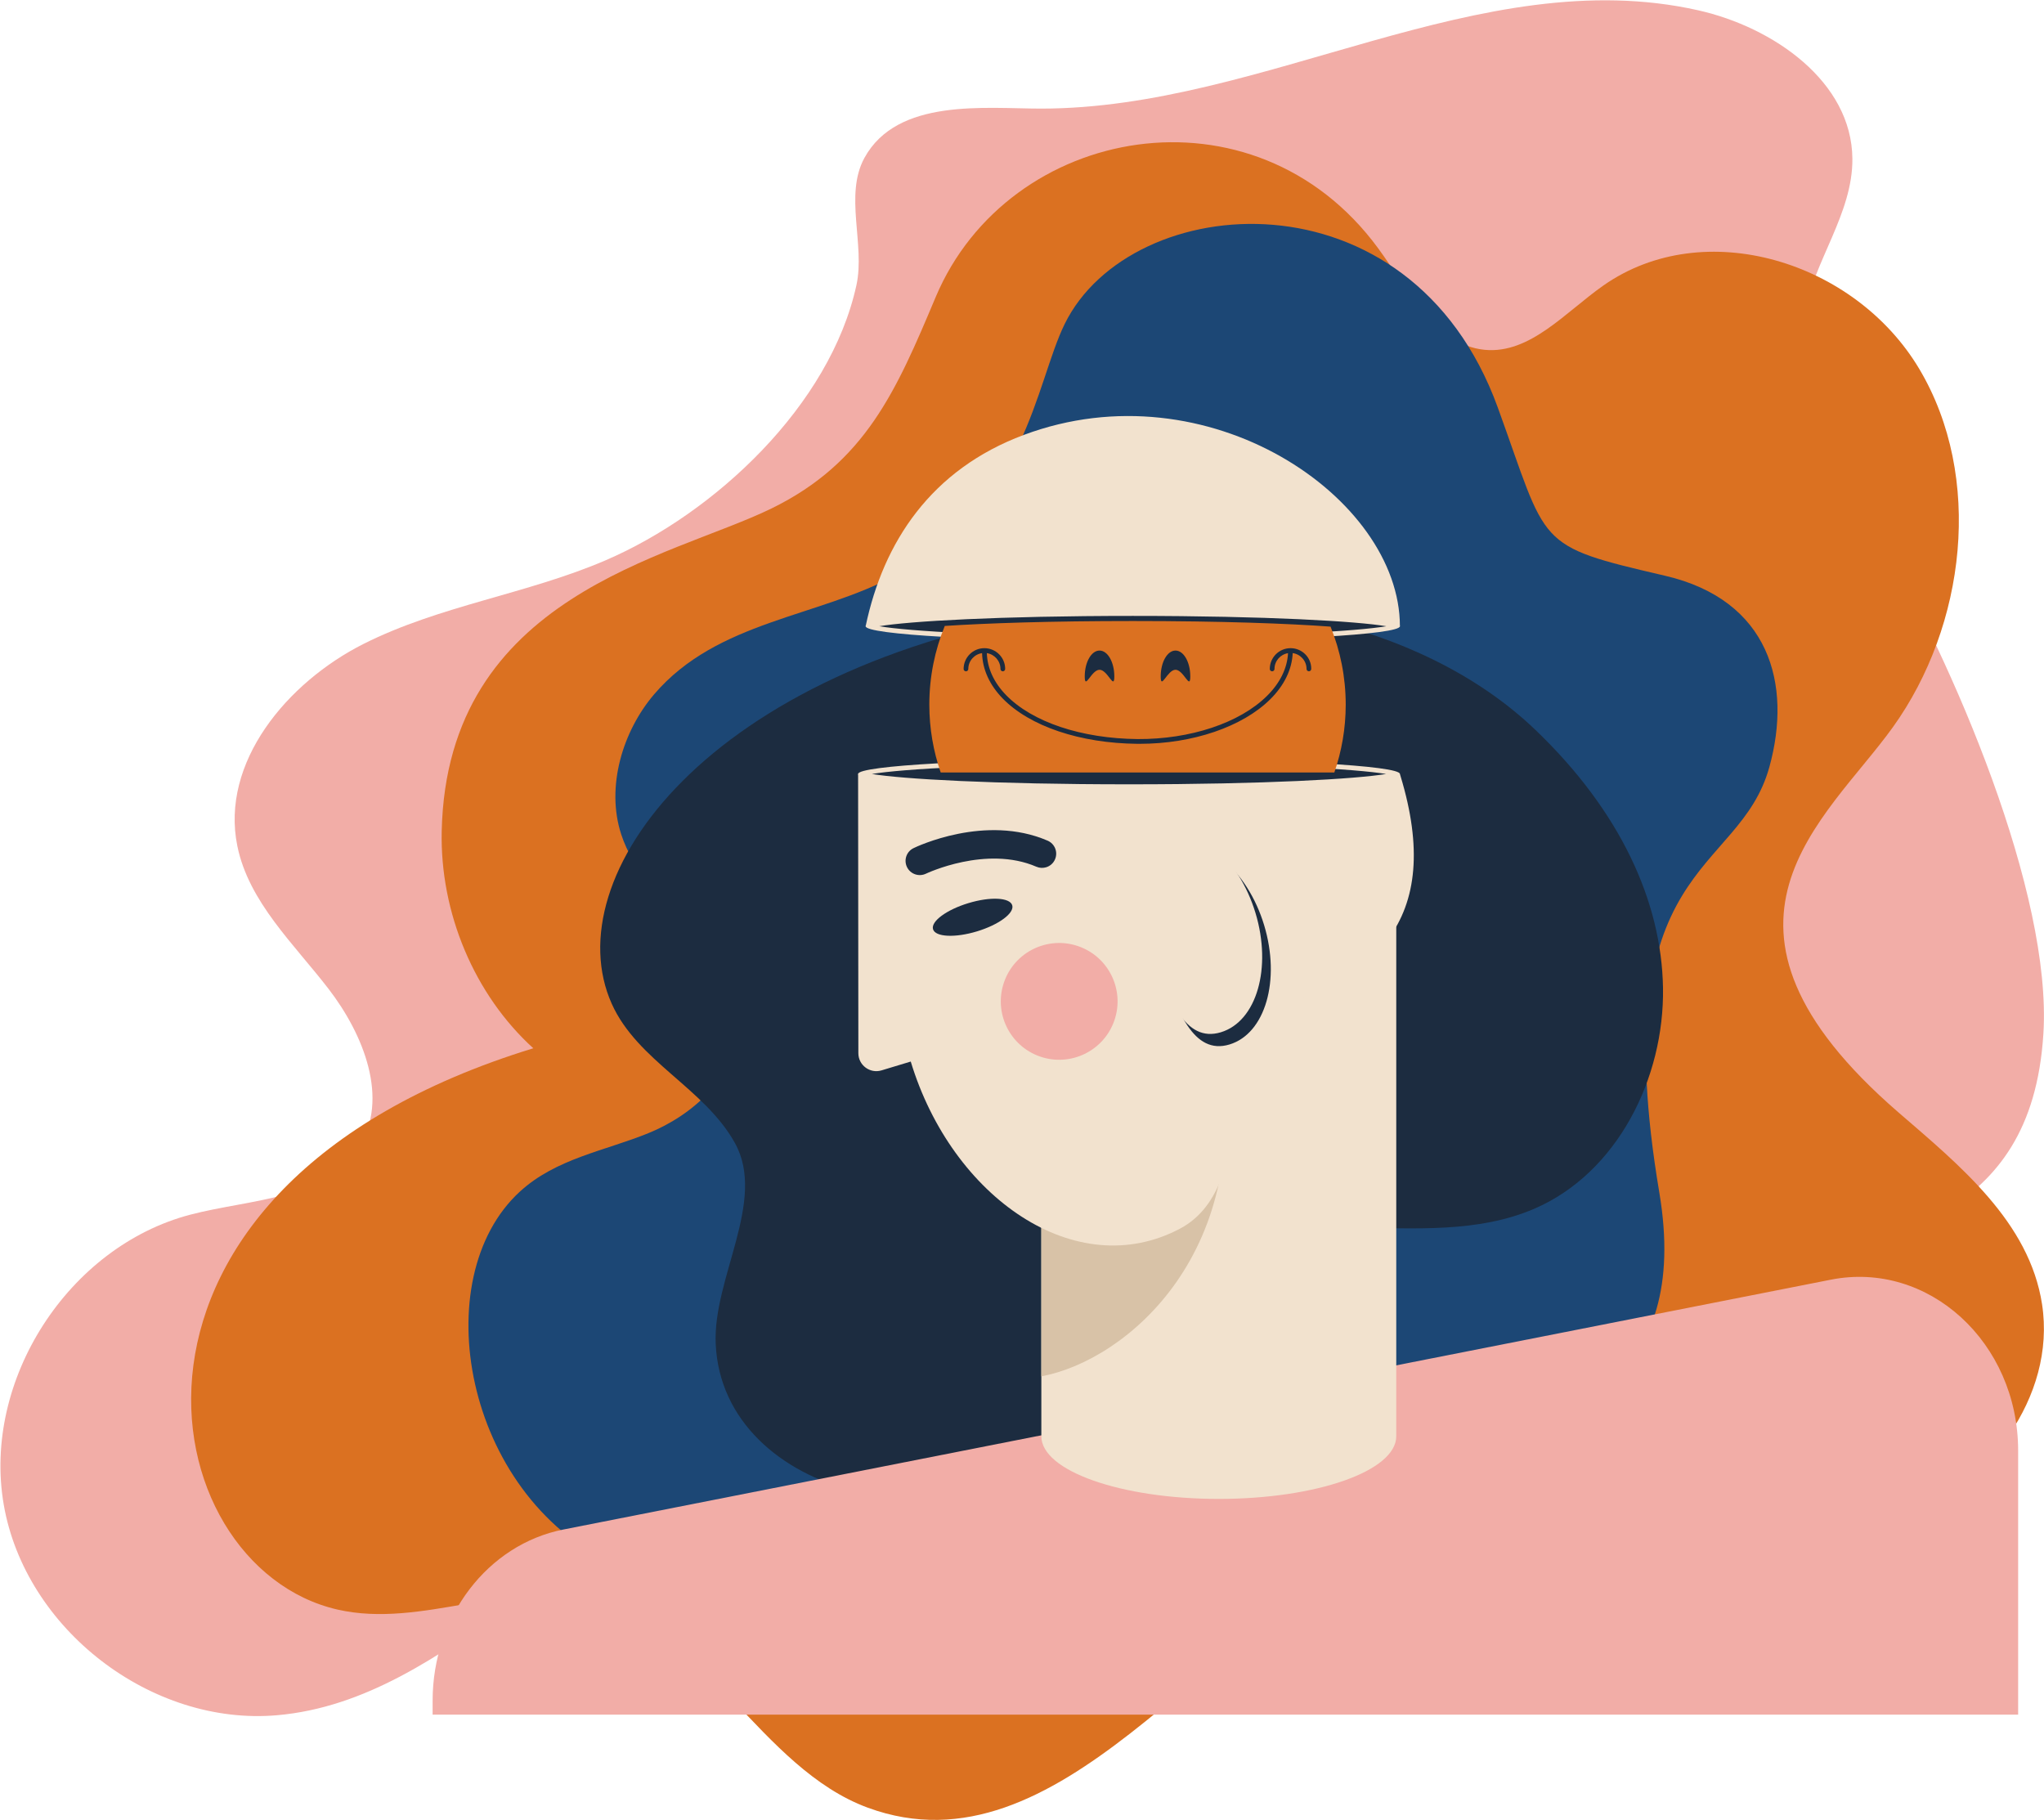 <?xml version="1.0" encoding="UTF-8"?> <svg xmlns="http://www.w3.org/2000/svg" width="4217" height="3755" viewBox="0 0 4217 3755" fill="none"> <path d="M1249.56 1155.9C1087.6 1225.58 907.651 1249.1 750.091 1328.41C592.607 1407.73 454.324 1572.8 489.692 1745.54C513.295 1861.05 606.192 1947.04 678.141 2040.55C750.015 2134.05 803.521 2266.49 740.679 2366.29C672.145 2475.13 517.469 2473.38 393 2505.86C140.874 2571.74 -36.723 2847.62 7.752 3104.38C52.227 3361.14 312.171 3561.35 571.735 3538.66C934.973 3506.93 1180.19 3118.57 1539.33 3055.43C1954.03 2982.57 2304.36 3345.73 2676.94 3462.99C2872.37 3524.54 3104.46 3519.99 3260.8 3387.47C3480.22 3201.45 3478.55 2835.48 3706.77 2660.31C3879.13 2528.1 4190.45 2533.49 4215.73 2132.99C4234.02 1843.22 4029.78 1366.51 3872.53 1098.98C3790.79 959.939 3693.64 809.589 3721.8 650.739C3741.61 539.02 3822.59 440.963 3821.68 327.498C3820.39 168.496 3658.8 56.17 3503.67 21.258C3053.99 -79.911 2609.01 224.128 2148.09 224.052C2032.43 224.052 1851.26 201.815 1783.41 325.753C1741.44 402.484 1785.16 504.639 1766.94 588.125C1712.83 836.457 1474.59 1059.06 1249.56 1155.9Z" fill="#F2ADA7"></path> <path d="M1591.77 1048.96C1382.76 1151.2 922.22 1227.24 911.291 1714.5C907.497 1883.29 978.763 2052.31 1100.27 2162.66C157.721 2451.9 307.388 3231.73 696.278 3320.68C870.535 3360.53 1054.05 3256.02 1227.17 3300.95C1454.78 3360.07 1569.16 3648.1 1790.47 3729.46C2187.25 3875.25 2491.75 3345.88 2826.45 3216.86C3175.34 3082.37 3579.11 3284.18 3925.73 3139.21C4097.86 3067.19 4242.52 2883.14 4212.99 2690.75C4186.88 2521.04 4043.06 2404.24 3916.77 2295.02C3468.3 1907.04 3766.88 1692.94 3905.23 1500.24C4055.74 1290.62 4092.24 984.073 3959.8 761.319C3827.37 538.564 3516.04 443.315 3308.16 588.883C3229.76 643.756 3156.82 730.732 3063.02 721.701C2961.09 711.834 2905.61 597.004 2842.99 511.849C2587.3 164.093 2080.39 256.61 1930.35 613.018C1849.37 805.49 1785.92 953.942 1591.77 1048.96Z" fill="#DB7121"></path> <path d="M1850.58 1185.43C1688.39 1274.15 1480.13 1279.76 1349.52 1432.47C1285.23 1507.68 1249.41 1622.81 1281.67 1721.48C1331.53 1874.11 1521.88 1948.18 1521.57 2111.2C1521.35 2221.33 1428.22 2300.94 1337.83 2337.75C1247.44 2374.56 1146.88 2389.97 1072.04 2458.88C878.355 2637.16 956.149 3080.93 1264.29 3226.65C1681.49 3423.98 1870.16 2944.54 2138.46 2833.43C2413.58 2719.51 2695.08 2932.32 2974.37 2943.25C3236.52 2953.5 3488.49 2847.55 3423.37 2460.33C3307.71 1772.33 3587.31 1810.05 3650.38 1582.51C3697.89 1411.06 3650.38 1237.79 3435.06 1187.78C3164.34 1124.86 3194.7 1128.58 3090.04 840.554C2909.03 342.677 2332.9 391.25 2196.67 668.194C2135.72 792.133 2118.49 1038.95 1850.58 1185.43Z" fill="#1C4775"></path> <path d="M2199.48 1258.36C1456.76 1375.39 1145.81 1810.5 1262.01 2070.67C1314.91 2189.07 1453.65 2245 1516.41 2358.47C1582.06 2477.32 1470.42 2637.01 1476.57 2772.63C1490.91 3090.64 1983.7 3200.08 2197.88 2964.19C2368.8 2775.97 2313.7 2526.43 2791.54 2532.5C2917.83 2534.09 3049.36 2543.73 3165.33 2493.79C3336.7 2419.95 3434.08 2224.36 3430.96 2037.81C3428 1860.29 3343.15 1673.74 3167.6 1505.7C2926.71 1275.05 2523.63 1207.2 2199.48 1258.36Z" fill="#1C2C40"></path> <path d="M892.546 3537.44V3508.56C892.546 3334.93 1006.24 3186.28 1162.44 3155.49L3777.34 2640.07C3978.62 2600.4 4163.66 2769.55 4163.66 2993.14V3537.44H892.546V3537.44Z" fill="#F2ADA7"></path> <path d="M2148.4 1813.47V2963.14C2148.4 3034.48 2312.33 3092.39 2514.52 3092.39C2716.7 3092.39 2880.64 3034.56 2880.64 2963.14V1813.47H2148.4Z" fill="#F2E2CE"></path> <path d="M2148.4 2839.5C2325.99 2806.49 2592.46 2579.56 2514.52 2159.63L2148.4 2187.4V2839.5Z" fill="#D8C2A7"></path> <path d="M2888.15 1596.79H1770.36L1770.89 2172.84C1770.89 2197.65 1794.95 2215.49 1818.7 2208.28L1878.97 2190.06C1964.04 2470.88 2220.12 2648.63 2434.83 2534.63C2604.83 2444.39 2521.8 2102.1 2539.26 2098.76C2846.56 2040.55 2978.55 1895.28 2889.6 1601.57C2889.22 1599.97 2888.69 1598.38 2888.15 1596.79Z" fill="#F2E2CE"></path> <path d="M2112.5 897.176C1921.16 968.518 1822.5 1117.88 1785.92 1291.99H2888.15C2888.15 1026.35 2491.67 755.705 2112.5 897.176Z" fill="#F2E2CE"></path> <path d="M2337.07 1323.02C2641.47 1323.02 2888.23 1309.13 2888.23 1291.98C2888.23 1274.84 2641.47 1260.94 2337.07 1260.94C2032.68 1260.94 1785.92 1274.84 1785.92 1291.98C1785.92 1309.13 2032.68 1323.02 2337.07 1323.02Z" fill="#F2E2CE"></path> <path d="M2337.08 1313.31C2059.07 1313.31 1874.57 1302.23 1814 1291.98C1874.57 1281.74 2059.07 1270.66 2337.08 1270.66C2615.08 1270.66 2799.59 1281.74 2860.15 1291.98C2799.59 1302.23 2615.01 1313.31 2337.08 1313.31Z" fill="#1C2C40"></path> <path d="M2329.26 1627.83C2637.93 1627.83 2888.15 1613.93 2888.15 1596.78C2888.15 1579.64 2637.93 1565.74 2329.26 1565.74C2020.59 1565.74 1770.36 1579.64 1770.36 1596.78C1770.36 1613.93 2020.59 1627.83 2329.26 1627.83Z" fill="#F2E2CE"></path> <path d="M2329.26 1618.11C2047.38 1618.11 1860.22 1607.03 1798.82 1596.78C1860.22 1586.54 2047.38 1575.46 2329.26 1575.46C2611.13 1575.46 2798.29 1586.54 2859.69 1596.78C2798.29 1607.03 2611.21 1618.11 2329.26 1618.11Z" fill="#1C2C40"></path> <path d="M2088.36 1867.66C2093.22 1883.75 2060.66 1907.88 2015.5 1921.54C1970.42 1935.2 1929.82 1933.23 1924.96 1917.14C1920.1 1901.05 1952.66 1876.92 1997.82 1863.26C2042.9 1849.52 2083.43 1851.49 2088.36 1867.66Z" fill="#1C2C40"></path> <path d="M2297.04 2110.7C2321.76 2048.94 2291.74 1978.83 2229.99 1954.11C2168.23 1929.38 2098.12 1959.4 2073.39 2021.16C2048.67 2082.92 2078.69 2153.03 2140.45 2177.75C2202.2 2202.48 2272.31 2172.46 2297.04 2110.7Z" fill="#F2ADA7"></path> <path d="M2608.03 1908.64C2642.41 2022.25 2610.45 2132.45 2536.61 2154.84C2462.76 2177.23 2426.56 2087.68 2392.1 1974.06C2357.72 1860.44 2338.14 1765.88 2411.99 1743.49C2485.83 1721.1 2573.65 1795.1 2608.03 1908.64Z" fill="#1C2C40"></path> <path d="M2590.19 1883.44C2624.57 1997.06 2592.62 2107.26 2518.77 2129.65C2444.92 2152.04 2408.72 2062.48 2374.27 1948.86C2339.88 1835.25 2320.3 1740.68 2394.15 1718.29C2468 1695.9 2555.73 1769.82 2590.19 1883.44Z" fill="#F2E2CE"></path> <path d="M2158.26 1789.26C2151.89 1791.15 2144.76 1791 2138.15 1788.12C2034.78 1743.49 1911.68 1801.85 1910.39 1802.46C1895.97 1809.44 1878.28 1803.45 1871.23 1788.88C1864.17 1774.3 1870.16 1756.85 1884.74 1749.79C1890.73 1746.83 2032.96 1678.9 2161.38 1734.38C2176.25 1740.83 2183.08 1758.06 2176.63 1772.86C2173.14 1781.06 2166.23 1786.9 2158.26 1789.26Z" fill="#1C2C40"></path> <path d="M2752.91 1593.67C2768.01 1549.8 2776.36 1502.83 2776.36 1453.8C2776.36 1396.87 2765.2 1342.53 2745.09 1292.82C2659.63 1286.45 2520.29 1281.21 2337.07 1281.21C2167.6 1281.21 2035.61 1285.69 1949.17 1291.38C1928.68 1341.47 1917.29 1396.27 1917.29 1453.8C1917.29 1502.83 1925.64 1549.8 1940.74 1593.67H2752.91Z" fill="#DB7121"></path> <path d="M2298.97 1395.51C2298.97 1424.95 2285.31 1381.77 2268.46 1381.77C2251.61 1381.77 2237.95 1425.03 2237.95 1395.51C2237.95 1365.98 2251.61 1342.15 2268.46 1342.15C2285.31 1342.15 2298.97 1366.06 2298.97 1395.51ZM2394.68 1395.51C2394.68 1424.95 2408.34 1381.77 2425.19 1381.77C2442.04 1381.77 2455.7 1425.03 2455.7 1395.51C2455.7 1365.98 2442.04 1342.15 2425.19 1342.15C2408.34 1342.15 2394.68 1366.06 2394.68 1395.51Z" fill="#1C2C40"></path> <path d="M2662.59 1337.22C2638.91 1337.22 2619.71 1356.5 2619.71 1380.1C2619.71 1382.83 2621.91 1384.96 2624.57 1384.96C2627.22 1384.96 2629.42 1382.76 2629.42 1380.1C2629.42 1363.63 2641.57 1350.04 2657.35 1347.54C2655.76 1378.58 2640.96 1409.02 2613.86 1435.81C2557.4 1491.74 2455.32 1525.44 2346.79 1524.76C2231.04 1523.62 2129.65 1489.69 2075.53 1433.91C2050.34 1407.95 2036.83 1378.13 2035.99 1347.46C2051.85 1349.89 2064.07 1363.55 2064.07 1380.1C2064.07 1382.83 2066.27 1384.96 2068.93 1384.96C2071.59 1384.96 2073.79 1382.76 2073.79 1380.1C2073.79 1356.5 2054.66 1337.37 2031.06 1337.22H2030.98C2030.91 1337.22 2030.91 1337.22 2030.91 1337.22C2007.23 1337.22 1988.03 1356.5 1988.03 1380.1C1988.03 1382.83 1990.23 1384.96 1992.88 1384.96C1995.62 1384.96 1997.74 1382.76 1997.74 1380.1C1997.74 1363.48 2010.11 1349.74 2026.13 1347.46C2026.96 1380.71 2041.38 1412.89 2068.4 1440.74C2124.26 1498.35 2228.24 1533.41 2346.56 1534.55C2348.15 1534.55 2349.82 1534.55 2351.42 1534.55C2460.4 1534.55 2563.24 1499.56 2620.62 1442.71C2649.61 1413.95 2665.47 1381.16 2666.99 1347.39C2683.08 1349.67 2695.53 1363.33 2695.53 1380.02C2695.53 1382.76 2697.73 1384.88 2700.39 1384.88C2703.12 1384.88 2705.24 1382.68 2705.24 1380.02C2705.55 1356.5 2686.27 1337.22 2662.59 1337.22Z" fill="#1C2C40"></path> </svg> 